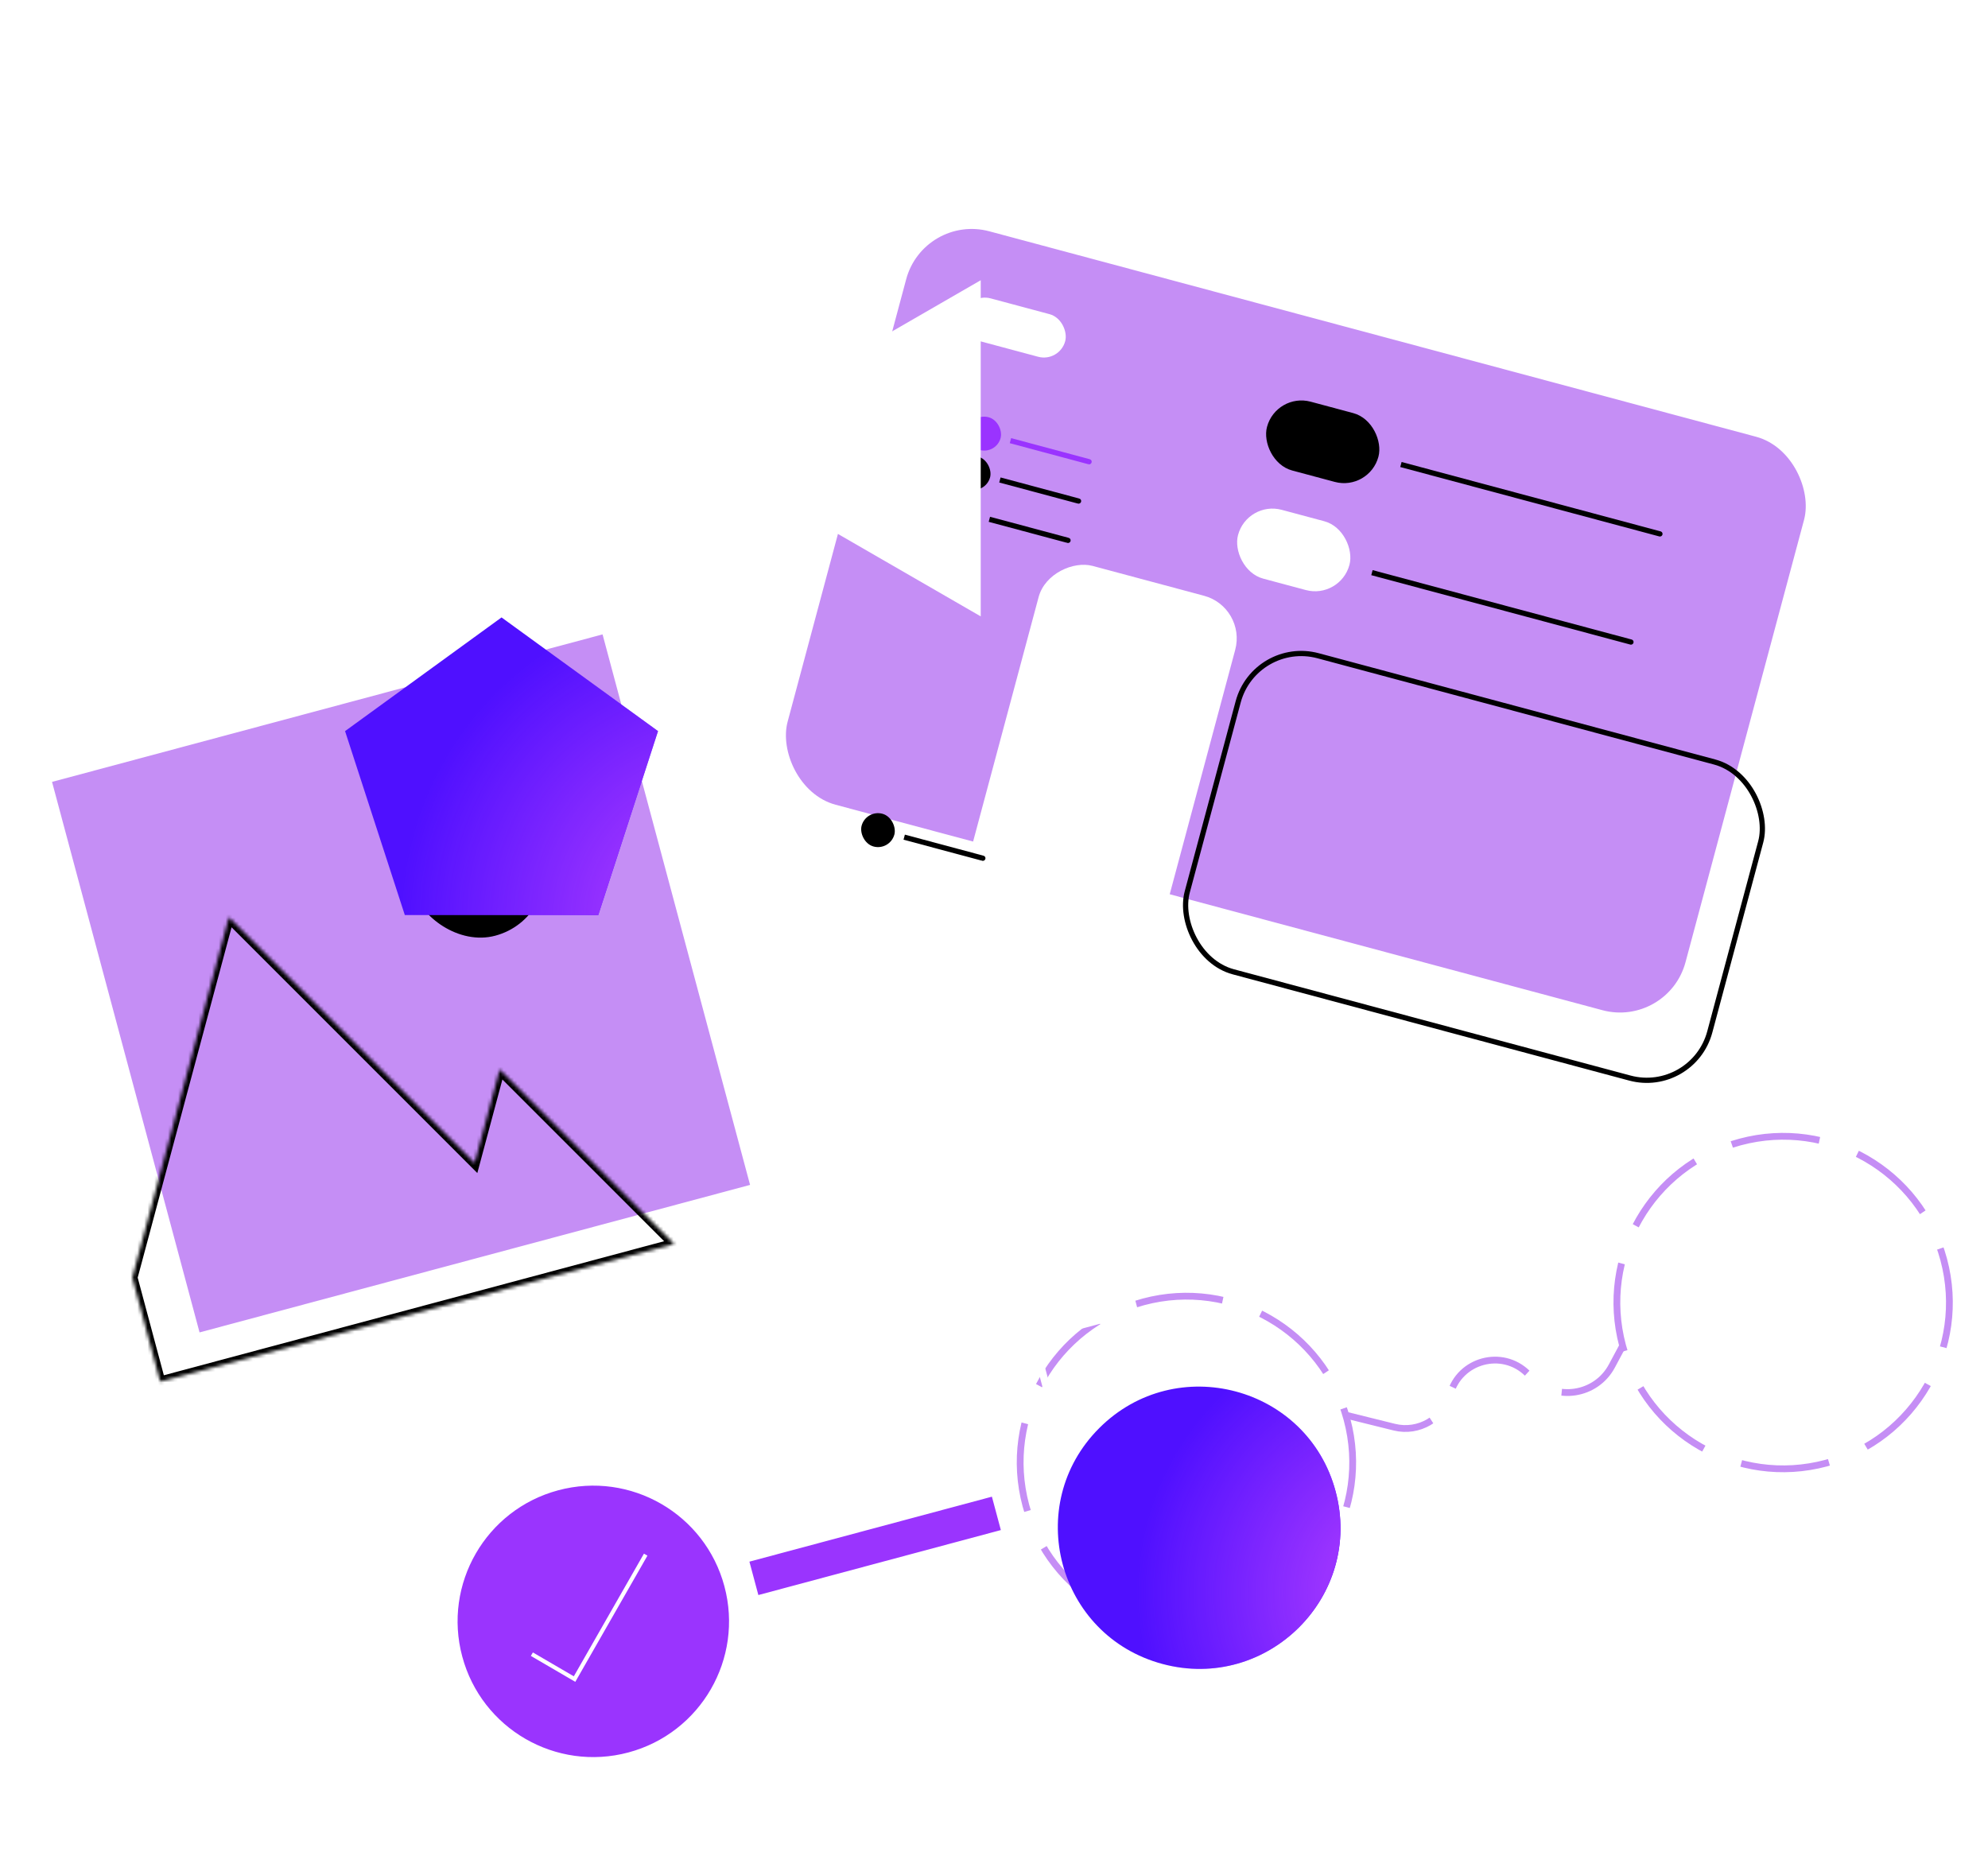 <svg width="586" height="546" viewBox="0 0 586 546" fill="none" xmlns="http://www.w3.org/2000/svg">
<rect x="15.34" y="230.481" width="168" height="168" transform="rotate(-15 15.34 230.481)" fill="#C58EF5"/>
<mask id="path-2-inside-1_370_2577" fill="white">
<path fill-rule="evenodd" clip-rule="evenodd" d="M198.733 366.673L47.208 407.274L38.993 376.614L67.462 270.367L139.904 342.809L147.293 315.233L198.733 366.673Z"/>
</mask>
<path d="M198.733 366.673L199.132 368.161L201.708 367.47L199.822 365.584L198.733 366.673ZM47.208 407.274L45.721 407.673L46.119 409.16L47.607 408.762L47.208 407.274ZM38.993 376.614L37.505 376.215L37.398 376.614L37.505 377.012L38.993 376.614ZM67.462 270.367L68.55 269.278L66.664 267.392L65.974 269.968L67.462 270.367ZM139.904 342.809L138.815 343.898L140.701 345.785L141.392 343.208L139.904 342.809ZM147.293 315.233L148.382 314.144L146.496 312.258L145.806 314.835L147.293 315.233ZM198.334 365.186L46.809 405.787L47.607 408.762L199.132 368.161L198.334 365.186ZM48.696 406.875L40.48 376.215L37.505 377.012L45.721 407.673L48.696 406.875ZM65.974 269.968L37.505 376.215L40.48 377.012L68.949 270.765L65.974 269.968ZM140.993 341.721L68.55 269.278L66.373 271.456L138.815 343.898L140.993 341.721ZM145.806 314.835L138.417 342.411L141.392 343.208L148.781 315.632L145.806 314.835ZM199.822 365.584L148.382 314.144L146.204 316.322L197.644 367.762L199.822 365.584Z" fill="black" mask="url(#path-2-inside-1_370_2577)"/>
<rect x="116.338" y="242.353" width="40" height="40" rx="20" transform="rotate(-15 116.338 242.353)" fill="black"/>
<rect x="272.289" y="63" width="274" height="175" rx="20" transform="rotate(15 272.289 63)" fill="#C58EF5"/>
<g filter="url(#filter0_d_370_2577)">
<rect x="337.469" y="124.981" width="150" height="60" rx="13" transform="rotate(105 337.469 124.981)" fill="white"/>
</g>
<rect x="285.725" y="86.27" width="31" height="13" rx="6.5" transform="rotate(15 285.725 86.27)" fill="white"/>
<rect x="255.268" y="238.577" width="10" height="10" rx="5" transform="rotate(15 255.268 238.577)" fill="black"/>
<path d="M297.848 129.894C306.336 132.168 322.824 136.586 320.871 136.063" stroke="#9A33FF" stroke-width="1.54"/>
<rect x="286.584" y="121.7" width="10" height="10" rx="5" transform="rotate(15 286.584 121.7)" fill="#9A33FF"/>
<rect x="283.479" y="133.291" width="10" height="10" rx="5" transform="rotate(15 283.479 133.291)" fill="black"/>
<rect x="280.373" y="144.882" width="10" height="10" rx="5" transform="rotate(15 280.373 144.882)" fill="black"/>
<path d="M294.742 141.485C303.23 143.759 319.718 148.177 317.765 147.654" stroke="black" stroke-width="1.54"/>
<path d="M291.637 153.076C300.125 155.351 316.613 159.769 314.66 159.245" stroke="black" stroke-width="1.54"/>
<path d="M266.531 246.771C275.019 249.045 291.508 253.463 289.554 252.94" stroke="black" stroke-width="1.54"/>
<rect x="367.652" y="147.563" width="34" height="21" rx="10.5" transform="rotate(15 367.652 147.563)" fill="white"/>
<rect x="376.193" y="115.688" width="34" height="21" rx="10.5" transform="rotate(15 376.193 115.688)" fill="black"/>
<path d="M412.949 136.924C440.907 144.416 495.215 158.967 488.78 157.243" stroke="black" stroke-width="1.54"/>
<path d="M404.408 168.8C432.366 176.291 486.674 190.843 480.239 189.119" stroke="black" stroke-width="1.54"/>
<rect x="369.953" y="188.317" width="159.46" height="96.46" rx="19.23" transform="rotate(15 369.953 188.317)" stroke="black" stroke-width="1.54"/>
<circle cx="174.892" cy="477.933" r="40" transform="rotate(-15 174.892 477.933)" fill="#9A34FE"/>
<path d="M156.779 487.606L169.363 494.944L190.328 458.268" stroke="white" stroke-width="1.19"/>
<path d="M222.223 465.251L293.701 446.099" stroke="#9A34FE" stroke-width="10.19"/>
<circle cx="349.723" cy="431.087" r="49" transform="rotate(-15 349.723 431.087)" stroke="#C58EF5" stroke-width="2" stroke-dasharray="26.17 11.89"/>
<path d="M396.715 417.141L410.979 420.68C418.191 422.47 425.513 418.172 427.467 411.002V411.002C430.215 400.918 442.801 397.519 450.252 404.849L451.655 406.229C458.711 413.172 470.459 411.382 475.129 402.653L478.305 396.715" stroke="#C58EF5" stroke-width="2" stroke-dasharray="26.17 11.89"/>
<circle cx="525.616" cy="383.957" r="49" transform="rotate(-15 525.616 383.957)" stroke="#C58EF5" stroke-width="2" stroke-dasharray="26.17 11.89"/>
<g filter="url(#filter1_d_370_2577)">
<path d="M294.043 366.944C316.711 344.306 355.398 354.645 363.681 385.556C371.963 416.466 343.628 444.764 312.678 436.493C281.728 428.221 271.375 389.583 294.043 366.944Z" fill="#4F10FF"/>
<path d="M294.043 366.944C316.711 344.306 355.398 354.645 363.681 385.556C371.963 416.466 343.628 444.764 312.678 436.493C281.728 428.221 271.375 389.583 294.043 366.944Z" fill="url(#paint0_radial_370_2577)"/>
</g>
<path d="M342.023 403.483L332.737 405.971C332.435 406.051 332.156 406.018 331.899 405.871C331.642 405.723 331.473 405.5 331.392 405.202C331.31 404.904 331.345 404.627 331.497 404.371C331.649 404.115 331.874 403.948 332.174 403.867L341.459 401.379L336.821 398.7C336.575 398.545 336.409 398.328 336.325 398.048C336.241 397.769 336.275 397.499 336.427 397.239C336.58 396.979 336.8 396.81 337.089 396.732C337.379 396.655 337.66 396.689 337.933 396.835L344.306 400.47C344.741 400.717 345.019 401.067 345.141 401.52C345.262 401.973 345.196 402.416 344.943 402.849L341.239 409.181C341.078 409.444 340.852 409.614 340.562 409.692C340.271 409.77 339.996 409.733 339.735 409.582C339.474 409.431 339.31 409.214 339.242 408.932C339.174 408.65 339.208 408.38 339.344 408.122L342.023 403.483ZM313.152 411.218L310.651 415.493C310.458 415.822 310.165 415.968 309.772 415.929C309.378 415.889 309.13 415.678 309.028 415.297L301.87 388.581C301.619 387.646 301.741 386.755 302.237 385.91C302.732 385.065 303.451 384.516 304.393 384.262L329.419 377.556C330.363 377.303 331.261 377.42 332.111 377.906C332.961 378.392 333.512 379.101 333.763 380.033L336.234 389.255C336.314 389.553 336.279 389.83 336.129 390.085C335.978 390.341 335.752 390.509 335.451 390.592C335.149 390.674 334.87 390.641 334.613 390.492C334.356 390.343 334.187 390.12 334.108 389.824L331.638 380.604C331.536 380.226 331.33 379.948 331.02 379.771C330.71 379.594 330.364 379.557 329.983 379.659L304.956 386.365C304.575 386.467 304.294 386.673 304.114 386.981C303.934 387.289 303.894 387.632 303.996 388.011L309.848 409.85L324.732 405.862C325.033 405.781 325.313 405.814 325.57 405.962C325.826 406.109 325.996 406.332 326.077 406.63C326.158 406.929 326.123 407.205 325.971 407.461C325.82 407.717 325.594 407.884 325.295 407.965L313.152 411.218ZM312.528 393.353L326.921 389.496C327.222 389.416 327.447 389.247 327.597 388.99C327.747 388.734 327.782 388.456 327.702 388.158C327.622 387.859 327.453 387.637 327.195 387.491C326.937 387.345 326.658 387.312 326.358 387.393L311.963 391.25C311.662 391.331 311.437 391.499 311.287 391.756C311.137 392.012 311.103 392.29 311.184 392.588C311.265 392.886 311.434 393.109 311.689 393.255C311.944 393.402 312.224 393.434 312.528 393.353ZM314.782 401.765L322.796 399.618C323.097 399.537 323.322 399.369 323.472 399.112C323.622 398.855 323.657 398.578 323.577 398.279C323.497 397.981 323.328 397.758 323.07 397.613C322.813 397.467 322.533 397.434 322.233 397.515L314.217 399.663C313.916 399.743 313.691 399.912 313.541 400.168C313.391 400.425 313.357 400.702 313.438 401C313.52 401.299 313.688 401.521 313.943 401.668C314.198 401.814 314.478 401.847 314.782 401.765Z" fill="white"/>
<g filter="url(#filter2_d_370_2577)">
<path d="M117.838 128L163.964 161.513L146.345 215.737H89.33L71.712 161.513L117.838 128Z" fill="#4F10FF"/>
<path d="M117.838 128L163.964 161.513L146.345 215.737H89.33L71.712 161.513L117.838 128Z" fill="url(#paint1_radial_370_2577)"/>
</g>
<g filter="url(#filter3_d_370_2577)">
<path d="M259.088 28.604L259.088 127.691L173.277 78.147L259.088 28.604Z" fill="white"/>
</g>
<defs>
<filter id="filter0_d_370_2577" x="219.609" y="112.371" width="198.941" height="262.581" filterUnits="userSpaceOnUse" color-interpolation-filters="sRGB">
<feFlood flood-opacity="0" result="BackgroundImageFix"/>
<feColorMatrix in="SourceAlpha" type="matrix" values="0 0 0 0 0 0 0 0 0 0 0 0 0 0 0 0 0 0 127 0" result="hardAlpha"/>
<feOffset dx="30" dy="54"/>
<feGaussianBlur stdDeviation="27"/>
<feComposite in2="hardAlpha" operator="out"/>
<feColorMatrix type="matrix" values="0 0 0 0 0 0 0 0 0 0 0 0 0 0 0 0 0 0 0.12 0"/>
<feBlend mode="normal" in2="BackgroundImageFix" result="effect1_dropShadow_370_2577"/>
<feBlend mode="normal" in="SourceGraphic" in2="effect1_dropShadow_370_2577" result="shape"/>
</filter>
<filter id="filter1_d_370_2577" x="257.814" y="354.731" width="191.324" height="191.218" filterUnits="userSpaceOnUse" color-interpolation-filters="sRGB">
<feFlood flood-opacity="0" result="BackgroundImageFix"/>
<feColorMatrix in="SourceAlpha" type="matrix" values="0 0 0 0 0 0 0 0 0 0 0 0 0 0 0 0 0 0 127 0" result="hardAlpha"/>
<feOffset dx="30" dy="54"/>
<feGaussianBlur stdDeviation="27"/>
<feComposite in2="hardAlpha" operator="out"/>
<feColorMatrix type="matrix" values="0 0 0 0 0 0 0 0 0 0 0 0 0 0 0 0 0 0 0.12 0"/>
<feBlend mode="normal" in2="BackgroundImageFix" result="effect1_dropShadow_370_2577"/>
<feBlend mode="normal" in="SourceGraphic" in2="effect1_dropShadow_370_2577" result="shape"/>
</filter>
<filter id="filter2_d_370_2577" x="47.711" y="128" width="200.254" height="195.737" filterUnits="userSpaceOnUse" color-interpolation-filters="sRGB">
<feFlood flood-opacity="0" result="BackgroundImageFix"/>
<feColorMatrix in="SourceAlpha" type="matrix" values="0 0 0 0 0 0 0 0 0 0 0 0 0 0 0 0 0 0 127 0" result="hardAlpha"/>
<feOffset dx="30" dy="54"/>
<feGaussianBlur stdDeviation="27"/>
<feComposite in2="hardAlpha" operator="out"/>
<feColorMatrix type="matrix" values="0 0 0 0 0 0 0 0 0 0 0 0 0 0 0 0 0 0 0.12 0"/>
<feBlend mode="normal" in2="BackgroundImageFix" result="effect1_dropShadow_370_2577"/>
<feBlend mode="normal" in="SourceGraphic" in2="effect1_dropShadow_370_2577" result="shape"/>
</filter>
<filter id="filter3_d_370_2577" x="149.277" y="28.604" width="193.811" height="207.087" filterUnits="userSpaceOnUse" color-interpolation-filters="sRGB">
<feFlood flood-opacity="0" result="BackgroundImageFix"/>
<feColorMatrix in="SourceAlpha" type="matrix" values="0 0 0 0 0 0 0 0 0 0 0 0 0 0 0 0 0 0 127 0" result="hardAlpha"/>
<feOffset dx="30" dy="54"/>
<feGaussianBlur stdDeviation="27"/>
<feComposite in2="hardAlpha" operator="out"/>
<feColorMatrix type="matrix" values="0 0 0 0 0 0 0 0 0 0 0 0 0 0 0 0 0 0 0.12 0"/>
<feBlend mode="normal" in2="BackgroundImageFix" result="effect1_dropShadow_370_2577"/>
<feBlend mode="normal" in="SourceGraphic" in2="effect1_dropShadow_370_2577" result="shape"/>
</filter>
<radialGradient id="paint0_radial_370_2577" cx="0" cy="0" r="1" gradientUnits="userSpaceOnUse" gradientTransform="translate(386.443 415.482) rotate(-178.804) scale(81.472)">
<stop offset="0.319" stop-color="#9A33FF"/>
<stop offset="1" stop-color="#9A33FF" stop-opacity="0"/>
</radialGradient>
<radialGradient id="paint1_radial_370_2577" cx="0" cy="0" r="1" gradientUnits="userSpaceOnUse" gradientTransform="translate(182.928 217.039) rotate(-163.804) scale(94.912)">
<stop offset="0.319" stop-color="#9A33FF"/>
<stop offset="1" stop-color="#9A33FF" stop-opacity="0"/>
</radialGradient>
</defs>
</svg>
